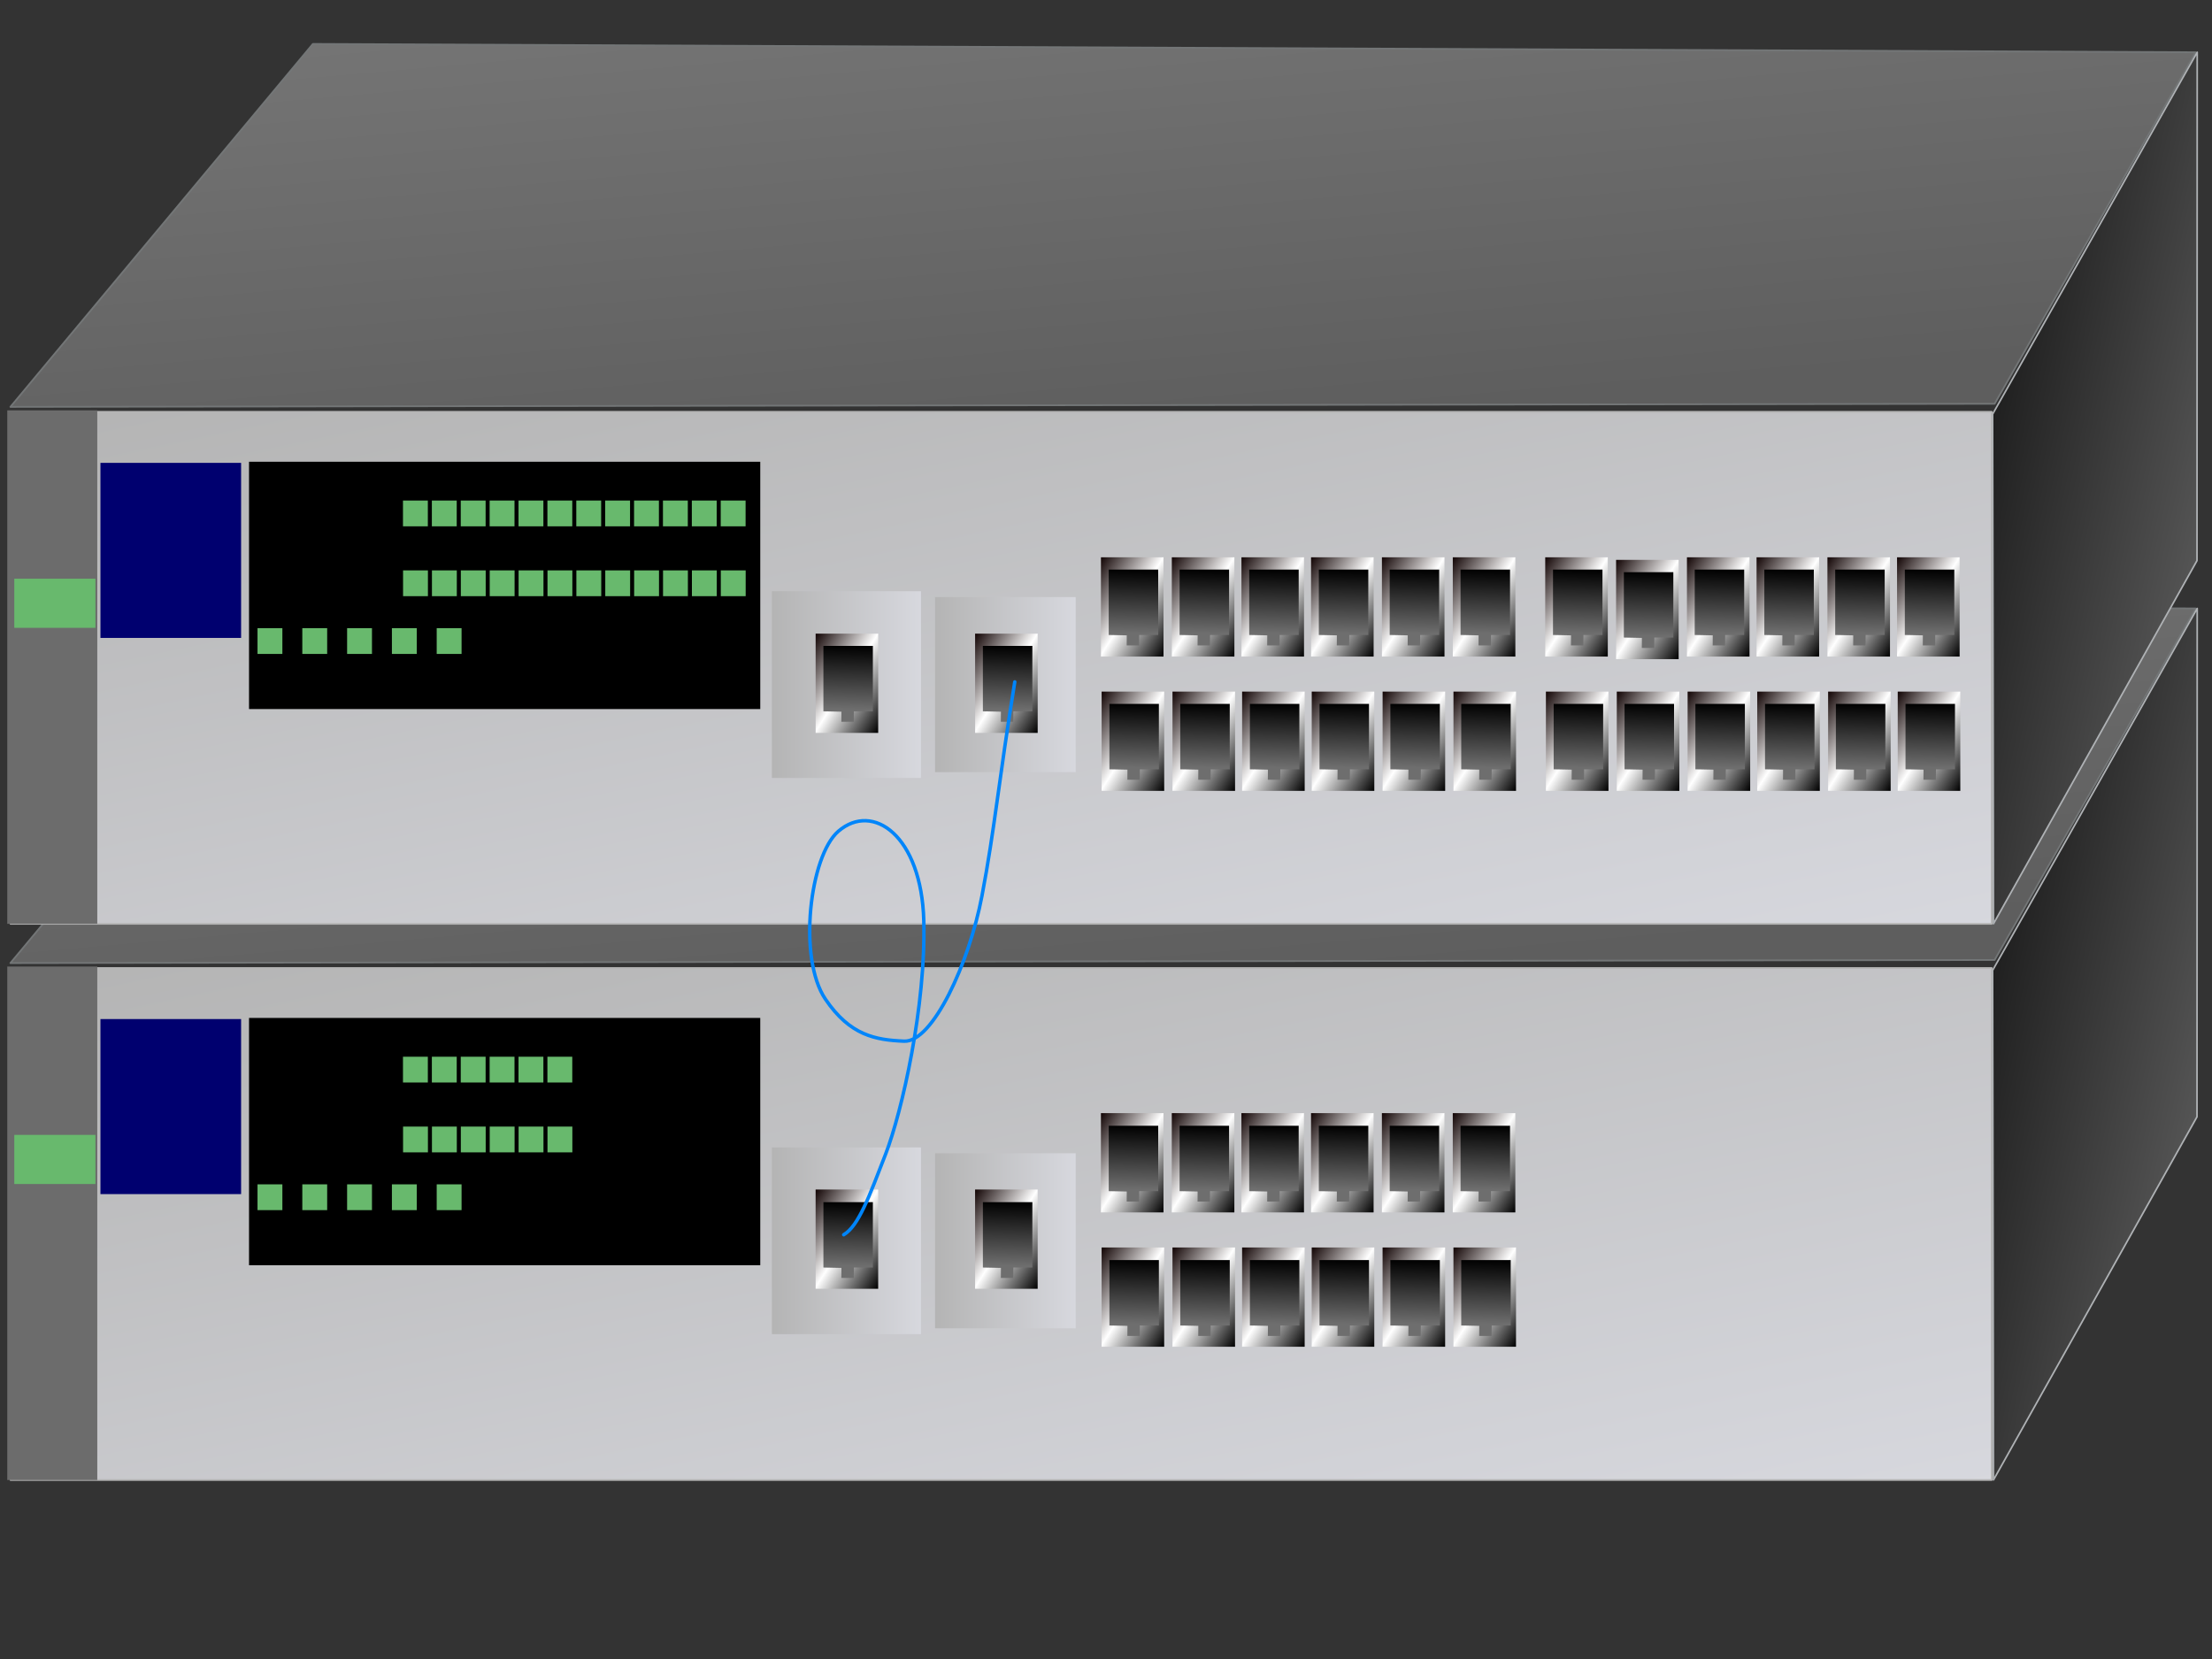 <?xml version="1.0"?><svg width="640" height="480" xmlns="http://www.w3.org/2000/svg" xmlns:xlink="http://www.w3.org/1999/xlink">
 <rect width="100%" height="100%" fill="#333333" stroke="none"/>
 <title>cisco_3750_stack_red_ring</title>
 <defs>
  <radialGradient xlink:href="#linearGradient14160" r="2.007" id="radialGradient36039" gradientUnits="userSpaceOnUse" gradientTransform="matrix(1.27, 0, 0, 0.371, 151.039, 55.578)" fy="99.988" fx="-66.099" cy="99.988" cx="-66.099"/>
  <linearGradient y2="0.008" y1="0.847" xlink:href="#linearGradient11442" x2="1.024" x1="1.011" id="linearGradient36037"/>
  <linearGradient y2="1.009" y1="-0.001" xlink:href="#linearGradient10810" x2="0.985" x1="-0.011" id="linearGradient36035"/>
  <linearGradient y2="0.5" y1="0.5" xlink:href="#linearGradient12759" x2="1" x1="0" id="linearGradient36033"/>
  <linearGradient y2="0.008" y1="0.847" xlink:href="#linearGradient11442" x2="1.024" x1="1.011" id="linearGradient36031"/>
  <linearGradient y2="1.009" y1="-0.001" xlink:href="#linearGradient10810" x2="0.985" x1="-0.011" id="linearGradient36029"/>
  <linearGradient y2="0.5" y1="0.5" xlink:href="#linearGradient12759" x2="1" x1="0" id="linearGradient36027"/>
  <radialGradient xlink:href="#linearGradient14160" r="2.007" id="radialGradient36025" gradientUnits="userSpaceOnUse" gradientTransform="matrix(0.389, 0, 0, 0.195, 109.151, 74.336)" fy="99.988" fx="-66.099" cy="99.988" cx="-66.099"/>
  <radialGradient xlink:href="#linearGradient14160" r="2.007" id="radialGradient36023" gradientUnits="userSpaceOnUse" gradientTransform="matrix(0.389, 0, 0, 0.195, 111.966, 74.336)" fy="99.988" fx="-66.099" cy="99.988" cx="-66.099"/>
  <radialGradient xlink:href="#linearGradient14160" r="2.007" id="radialGradient36021" gradientUnits="userSpaceOnUse" gradientTransform="matrix(0.389, 0, 0, 0.195, 117.597, 74.336)" fy="99.988" fx="-66.099" cy="99.988" cx="-66.099"/>
  <radialGradient xlink:href="#linearGradient14160" r="2.007" id="radialGradient36019" gradientUnits="userSpaceOnUse" gradientTransform="matrix(0.389, 0, 0, 0.195, 114.781, 74.336)" fy="99.988" fx="-66.099" cy="99.988" cx="-66.099"/>
  <radialGradient xlink:href="#linearGradient14160" r="2.007" id="radialGradient36017" gradientUnits="userSpaceOnUse" gradientTransform="matrix(0.389, 0, 0, 0.195, 106.336, 74.336)" fy="99.988" fx="-66.099" cy="99.988" cx="-66.099"/>
  <radialGradient xlink:href="#linearGradient14160" r="2.007" id="radialGradient36015" gradientUnits="userSpaceOnUse" gradientTransform="matrix(0.389, 0, 0, 0.195, 122.743, 72.586)" fy="99.988" fx="-66.099" cy="99.988" cx="-66.099"/>
  <radialGradient xlink:href="#linearGradient14160" r="2.007" id="radialGradient36013" gradientUnits="userSpaceOnUse" gradientTransform="matrix(0.389, 0, 0, 0.195, 120.928, 72.586)" fy="99.988" fx="-66.099" cy="99.988" cx="-66.099"/>
  <radialGradient xlink:href="#linearGradient14160" r="2.007" id="radialGradient36011" gradientUnits="userSpaceOnUse" gradientTransform="matrix(0.389, 0, 0, 0.195, 124.558, 72.586)" fy="99.988" fx="-66.099" cy="99.988" cx="-66.099"/>
  <radialGradient xlink:href="#linearGradient14160" r="2.007" id="radialGradient36009" gradientUnits="userSpaceOnUse" gradientTransform="matrix(0.389, 0, 0, 0.195, 126.374, 72.586)" fy="99.988" fx="-66.099" cy="99.988" cx="-66.099"/>
  <radialGradient xlink:href="#linearGradient14160" r="2.007" id="radialGradient36007" gradientUnits="userSpaceOnUse" gradientTransform="matrix(0.389, 0, 0, 0.195, 115.483, 72.586)" fy="99.988" fx="-66.099" cy="99.988" cx="-66.099"/>
  <radialGradient xlink:href="#linearGradient14160" r="2.007" id="radialGradient36005" gradientUnits="userSpaceOnUse" gradientTransform="matrix(0.389, 0, 0, 0.195, 130.004, 72.586)" fy="99.988" fx="-66.099" cy="99.988" cx="-66.099"/>
  <radialGradient xlink:href="#linearGradient14160" r="2.007" id="radialGradient36003" gradientUnits="userSpaceOnUse" gradientTransform="matrix(0.389, 0, 0, 0.195, 119.113, 72.586)" fy="99.988" fx="-66.099" cy="99.988" cx="-66.099"/>
  <radialGradient xlink:href="#linearGradient14160" r="2.007" id="radialGradient36001" gradientUnits="userSpaceOnUse" gradientTransform="matrix(0.389, 0, 0, 0.195, 131.819, 72.586)" fy="99.988" fx="-66.099" cy="99.988" cx="-66.099"/>
  <radialGradient xlink:href="#linearGradient14160" r="2.007" id="radialGradient35999" gradientUnits="userSpaceOnUse" gradientTransform="matrix(0.389, 0, 0, 0.195, 135.45, 72.586)" fy="99.988" fx="-66.099" cy="99.988" cx="-66.099"/>
  <radialGradient xlink:href="#linearGradient14160" r="2.007" id="radialGradient35997" gradientUnits="userSpaceOnUse" gradientTransform="matrix(0.389, 0, 0, 0.195, 133.635, 72.586)" fy="99.988" fx="-66.099" cy="99.988" cx="-66.099"/>
  <radialGradient xlink:href="#linearGradient14160" r="2.007" id="radialGradient35995" gradientUnits="userSpaceOnUse" gradientTransform="matrix(0.389, 0, 0, 0.195, 128.189, 72.586)" fy="99.988" fx="-66.099" cy="99.988" cx="-66.099"/>
  <radialGradient xlink:href="#linearGradient14160" r="2.007" id="radialGradient35993" gradientUnits="userSpaceOnUse" gradientTransform="matrix(0.389, 0, 0, 0.195, 117.298, 72.586)" fy="99.988" fx="-66.099" cy="99.988" cx="-66.099"/>
  <linearGradient y2="0.85" y1="0.087" xlink:href="#linearGradient41493" x2="0.97" x1="0.125" id="linearGradient35991"/>
  <linearGradient y2="0.919" y1="-0.622" xlink:href="#linearGradient21825" x2="0.815" x1="0.007" id="linearGradient35989"/>
  <radialGradient xlink:href="#linearGradient14160" r="2.007" id="radialGradient35987" gradientUnits="userSpaceOnUse" gradientTransform="matrix(0.389, 0, 0, 0.195, 122.738, 70.47)" fy="99.988" fx="-66.099" cy="99.988" cx="-66.099"/>
  <radialGradient xlink:href="#linearGradient14160" r="2.007" id="radialGradient35985" gradientUnits="userSpaceOnUse" gradientTransform="matrix(0.389, 0, 0, 0.195, 120.923, 70.47)" fy="99.988" fx="-66.099" cy="99.988" cx="-66.099"/>
  <radialGradient xlink:href="#linearGradient14160" r="2.007" id="radialGradient35983" gradientUnits="userSpaceOnUse" gradientTransform="matrix(0.389, 0, 0, 0.195, 124.553, 70.47)" fy="99.988" fx="-66.099" cy="99.988" cx="-66.099"/>
  <radialGradient xlink:href="#linearGradient14160" r="2.007" id="radialGradient35981" gradientUnits="userSpaceOnUse" gradientTransform="matrix(0.389, 0, 0, 0.195, 126.369, 70.47)" fy="99.988" fx="-66.099" cy="99.988" cx="-66.099"/>
  <radialGradient xlink:href="#linearGradient14160" r="2.007" id="radialGradient35979" gradientUnits="userSpaceOnUse" gradientTransform="matrix(0.389, 0, 0, 0.195, 115.477, 70.47)" fy="99.988" fx="-66.099" cy="99.988" cx="-66.099"/>
  <radialGradient xlink:href="#linearGradient14160" r="2.007" id="radialGradient35977" gradientUnits="userSpaceOnUse" gradientTransform="matrix(0.389, 0, 0, 0.195, 129.999, 70.47)" fy="99.988" fx="-66.099" cy="99.988" cx="-66.099"/>
  <radialGradient xlink:href="#linearGradient14160" r="2.007" id="radialGradient35975" gradientUnits="userSpaceOnUse" gradientTransform="matrix(0.389, 0, 0, 0.195, 119.108, 70.47)" fy="99.988" fx="-66.099" cy="99.988" cx="-66.099"/>
  <radialGradient xlink:href="#linearGradient14160" r="2.007" id="radialGradient35973" gradientUnits="userSpaceOnUse" gradientTransform="matrix(0.389, 0, 0, 0.195, 131.814, 70.47)" fy="99.988" fx="-66.099" cy="99.988" cx="-66.099"/>
  <radialGradient xlink:href="#linearGradient14160" r="2.007" id="radialGradient35971" gradientUnits="userSpaceOnUse" gradientTransform="matrix(0.389, 0, 0, 0.195, 135.445, 70.47)" fy="99.988" fx="-66.099" cy="99.988" cx="-66.099"/>
  <radialGradient xlink:href="#linearGradient14160" r="2.007" id="radialGradient35969" gradientUnits="userSpaceOnUse" gradientTransform="matrix(0.389, 0, 0, 0.195, 133.629, 70.47)" fy="99.988" fx="-66.099" cy="99.988" cx="-66.099"/>
  <radialGradient xlink:href="#linearGradient14160" r="2.007" id="radialGradient35967" gradientUnits="userSpaceOnUse" gradientTransform="matrix(0.389, 0, 0, 0.195, 128.184, 70.47)" fy="99.988" fx="-66.099" cy="99.988" cx="-66.099"/>
  <radialGradient xlink:href="#linearGradient14160" r="2.007" id="radialGradient35965" gradientUnits="userSpaceOnUse" gradientTransform="matrix(0.389, 0, 0, 0.195, 117.293, 70.47)" fy="99.988" fx="-66.099" cy="99.988" cx="-66.099"/>
  <linearGradient y2="0.008" y1="0.847" xlink:href="#linearGradient11442" x2="1.024" x1="1.011" id="linearGradient35963"/>
  <linearGradient y2="1.009" y1="-0.001" xlink:href="#linearGradient10810" x2="0.985" x1="-0.011" id="linearGradient35961"/>
  <linearGradient y2="0.008" y1="0.847" xlink:href="#linearGradient11442" x2="1.024" x1="1.011" id="linearGradient35959"/>
  <linearGradient y2="1.009" y1="-0.001" xlink:href="#linearGradient10810" x2="0.985" x1="-0.011" id="linearGradient35957"/>
  <linearGradient y2="0.008" y1="0.847" xlink:href="#linearGradient11442" x2="1.024" x1="1.011" id="linearGradient35955"/>
  <linearGradient y2="1.009" y1="-0.001" xlink:href="#linearGradient10810" x2="0.985" x1="-0.011" id="linearGradient35953"/>
  <linearGradient y2="0.008" y1="0.847" xlink:href="#linearGradient11442" x2="1.024" x1="1.011" id="linearGradient35951"/>
  <linearGradient y2="1.009" y1="-0.001" xlink:href="#linearGradient10810" x2="0.985" x1="-0.011" id="linearGradient35949"/>
  <linearGradient y2="0.008" y1="0.847" xlink:href="#linearGradient11442" x2="1.024" x1="1.011" id="linearGradient35947"/>
  <linearGradient y2="1.009" y1="-0.001" xlink:href="#linearGradient10810" x2="0.985" x1="-0.011" id="linearGradient35945"/>
  <linearGradient y2="0.008" y1="0.847" xlink:href="#linearGradient11442" x2="1.024" x1="1.011" id="linearGradient35943"/>
  <linearGradient y2="1.009" y1="-0.001" xlink:href="#linearGradient10810" x2="0.985" x1="-0.011" id="linearGradient35941"/>
  <linearGradient y2="0.008" y1="0.847" xlink:href="#linearGradient11442" x2="1.024" x1="1.011" id="linearGradient35939"/>
  <linearGradient y2="1.009" y1="-0.001" xlink:href="#linearGradient10810" x2="0.985" x1="-0.011" id="linearGradient35937"/>
  <linearGradient y2="0.008" y1="0.847" xlink:href="#linearGradient11442" x2="1.024" x1="1.011" id="linearGradient35935"/>
  <linearGradient y2="1.009" y1="-0.001" xlink:href="#linearGradient10810" x2="0.985" x1="-0.011" id="linearGradient35933"/>
  <linearGradient y2="0.008" y1="0.847" xlink:href="#linearGradient11442" x2="1.024" x1="1.011" id="linearGradient35931"/>
  <linearGradient y2="1.009" y1="-0.001" xlink:href="#linearGradient10810" x2="0.985" x1="-0.011" id="linearGradient35929"/>
  <linearGradient y2="0.008" y1="0.847" xlink:href="#linearGradient11442" x2="1.024" x1="1.011" id="linearGradient35927"/>
  <linearGradient y2="1.009" y1="-0.001" xlink:href="#linearGradient10810" x2="0.985" x1="-0.011" id="linearGradient35925"/>
  <linearGradient y2="0.008" y1="0.847" xlink:href="#linearGradient11442" x2="1.024" x1="1.011" id="linearGradient35923"/>
  <linearGradient y2="1.009" y1="-0.001" xlink:href="#linearGradient10810" x2="0.985" x1="-0.011" id="linearGradient35921"/>
  <linearGradient y2="0.008" y1="0.847" xlink:href="#linearGradient11442" x2="1.024" x1="1.011" id="linearGradient35919"/>
  <linearGradient y2="1.009" y1="-0.001" xlink:href="#linearGradient10810" x2="0.985" x1="-0.011" id="linearGradient35917"/>
  <linearGradient y2="0.008" y1="0.847" xlink:href="#linearGradient11442" x2="1.024" x1="1.011" id="linearGradient35915"/>
  <linearGradient y2="1.009" y1="-0.001" xlink:href="#linearGradient10810" x2="0.985" x1="-0.011" id="linearGradient35913"/>
  <linearGradient y2="0.008" y1="0.847" xlink:href="#linearGradient11442" x2="1.024" x1="1.011" id="linearGradient35911"/>
  <linearGradient y2="1.009" y1="-0.001" xlink:href="#linearGradient10810" x2="0.985" x1="-0.011" id="linearGradient35909"/>
  <linearGradient y2="0.008" y1="0.847" xlink:href="#linearGradient11442" x2="1.024" x1="1.011" id="linearGradient35907"/>
  <linearGradient y2="1.009" y1="-0.001" xlink:href="#linearGradient10810" x2="0.985" x1="-0.011" id="linearGradient35905"/>
  <linearGradient y2="0.008" y1="0.847" xlink:href="#linearGradient11442" x2="1.024" x1="1.011" id="linearGradient35903"/>
  <linearGradient y2="1.009" y1="-0.001" xlink:href="#linearGradient10810" x2="0.985" x1="-0.011" id="linearGradient35901"/>
  <linearGradient y2="0.008" y1="0.847" xlink:href="#linearGradient11442" x2="1.024" x1="1.011" id="linearGradient35899"/>
  <linearGradient y2="1.009" y1="-0.001" xlink:href="#linearGradient10810" x2="0.985" x1="-0.011" id="linearGradient35897"/>
  <linearGradient y2="0.008" y1="0.847" xlink:href="#linearGradient11442" x2="1.024" x1="1.011" id="linearGradient35895"/>
  <linearGradient y2="1.009" y1="-0.001" xlink:href="#linearGradient10810" x2="0.985" x1="-0.011" id="linearGradient35893"/>
  <linearGradient y2="0.008" y1="0.847" xlink:href="#linearGradient11442" x2="1.024" x1="1.011" id="linearGradient35891"/>
  <linearGradient y2="1.009" y1="-0.001" xlink:href="#linearGradient10810" x2="0.985" x1="-0.011" id="linearGradient35889"/>
  <linearGradient y2="0.008" y1="0.847" xlink:href="#linearGradient11442" x2="1.024" x1="1.011" id="linearGradient35887"/>
  <linearGradient y2="1.009" y1="-0.001" xlink:href="#linearGradient10810" x2="0.985" x1="-0.011" id="linearGradient35885"/>
  <linearGradient y2="0.008" y1="0.847" xlink:href="#linearGradient11442" x2="1.024" x1="1.011" id="linearGradient35883"/>
  <linearGradient y2="1.009" y1="-0.001" xlink:href="#linearGradient10810" x2="0.985" x1="-0.011" id="linearGradient35881"/>
  <linearGradient y2="0.008" y1="0.847" xlink:href="#linearGradient11442" x2="1.024" x1="1.011" id="linearGradient35879"/>
  <linearGradient y2="1.009" y1="-0.001" xlink:href="#linearGradient10810" x2="0.985" x1="-0.011" id="linearGradient35877"/>
  <linearGradient y2="0.008" y1="0.847" xlink:href="#linearGradient11442" x2="1.024" x1="1.011" id="linearGradient35875"/>
  <linearGradient y2="1.009" y1="-0.001" xlink:href="#linearGradient10810" x2="0.985" x1="-0.011" id="linearGradient35873"/>
  <linearGradient y2="0.008" y1="0.847" xlink:href="#linearGradient11442" x2="1.024" x1="1.011" id="linearGradient35871"/>
  <linearGradient y2="1.009" y1="-0.001" xlink:href="#linearGradient10810" x2="0.985" x1="-0.011" id="linearGradient35869"/>
  <linearGradient y2="1.093" y1="0.001" xlink:href="#linearGradient12759" x2="0.897" x1="0.005" id="linearGradient35867"/>
  <radialGradient xlink:href="#linearGradient14160" r="2.007" id="radialGradient36381" gradientUnits="userSpaceOnUse" gradientTransform="matrix(1.27, 0, 0, 0.371, 151.039, 72.428)" fy="99.988" fx="-66.099" cy="99.988" cx="-66.099"/>
  <linearGradient y2="0.008" y1="0.847" xlink:href="#linearGradient11442" x2="1.024" x1="1.011" id="linearGradient36379"/>
  <linearGradient y2="1.009" y1="-0.001" xlink:href="#linearGradient10810" x2="0.985" x1="-0.011" id="linearGradient36377"/>
  <linearGradient y2="0.5" y1="0.5" xlink:href="#linearGradient12759" x2="1" x1="-0" id="linearGradient36375"/>
  <linearGradient y2="0.008" y1="0.847" xlink:href="#linearGradient11442" x2="1.024" x1="1.011" id="linearGradient36373"/>
  <linearGradient y2="1.009" y1="-0.001" xlink:href="#linearGradient10810" x2="0.985" x1="-0.011" id="linearGradient36371"/>
  <linearGradient y2="0.5" y1="0.5" xlink:href="#linearGradient12759" x2="1" x1="0" id="linearGradient36369"/>
  <radialGradient xlink:href="#linearGradient14160" r="2.007" id="radialGradient36367" gradientUnits="userSpaceOnUse" gradientTransform="matrix(0.389, 0, 0, 0.195, 109.151, 91.187)" fy="99.988" fx="-66.099" cy="99.988" cx="-66.099"/>
  <radialGradient xlink:href="#linearGradient14160" r="2.007" id="radialGradient36365" gradientUnits="userSpaceOnUse" gradientTransform="matrix(0.389, 0, 0, 0.195, 111.966, 91.187)" fy="99.988" fx="-66.099" cy="99.988" cx="-66.099"/>
  <radialGradient xlink:href="#linearGradient14160" r="2.007" id="radialGradient36363" gradientUnits="userSpaceOnUse" gradientTransform="matrix(0.389, 0, 0, 0.195, 117.596, 91.187)" fy="99.988" fx="-66.099" cy="99.988" cx="-66.099"/>
  <radialGradient xlink:href="#linearGradient14160" r="2.007" id="radialGradient36361" gradientUnits="userSpaceOnUse" gradientTransform="matrix(0.389, 0, 0, 0.195, 114.781, 91.187)" fy="99.988" fx="-66.099" cy="99.988" cx="-66.099"/>
  <radialGradient xlink:href="#linearGradient14160" r="2.007" id="radialGradient36359" gradientUnits="userSpaceOnUse" gradientTransform="matrix(0.389, 0, 0, 0.195, 106.335, 91.187)" fy="99.988" fx="-66.099" cy="99.988" cx="-66.099"/>
  <radialGradient xlink:href="#linearGradient14160" r="2.007" id="radialGradient36357" gradientUnits="userSpaceOnUse" gradientTransform="matrix(0.389, 0, 0, 0.195, 122.743, 89.437)" fy="99.988" fx="-66.099" cy="99.988" cx="-66.099"/>
  <radialGradient xlink:href="#linearGradient14160" r="2.007" id="radialGradient36355" gradientUnits="userSpaceOnUse" gradientTransform="matrix(0.389, 0, 0, 0.195, 120.928, 89.437)" fy="99.988" fx="-66.099" cy="99.988" cx="-66.099"/>
  <radialGradient xlink:href="#linearGradient14160" r="2.007" id="radialGradient36353" gradientUnits="userSpaceOnUse" gradientTransform="matrix(0.389, 0, 0, 0.195, 124.558, 89.437)" fy="99.988" fx="-66.099" cy="99.988" cx="-66.099"/>
  <radialGradient xlink:href="#linearGradient14160" r="2.007" id="radialGradient36351" gradientUnits="userSpaceOnUse" gradientTransform="matrix(0.389, 0, 0, 0.195, 115.482, 89.437)" fy="99.988" fx="-66.099" cy="99.988" cx="-66.099"/>
  <radialGradient xlink:href="#linearGradient14160" r="2.007" id="radialGradient36349" gradientUnits="userSpaceOnUse" gradientTransform="matrix(0.389, 0, 0, 0.195, 119.113, 89.437)" fy="99.988" fx="-66.099" cy="99.988" cx="-66.099"/>
  <radialGradient xlink:href="#linearGradient14160" r="2.007" id="radialGradient36347" gradientUnits="userSpaceOnUse" gradientTransform="matrix(0.389, 0, 0, 0.195, 117.297, 89.437)" fy="99.988" fx="-66.099" cy="99.988" cx="-66.099"/>
  <linearGradient y2="0.85" y1="0.087" xlink:href="#linearGradient41493" x2="0.97" x1="0.125" id="linearGradient36345"/>
  <linearGradient y2="0.919" y1="-0.621" xlink:href="#linearGradient21825" x2="0.815" x1="0.007" id="linearGradient36343"/>
  <radialGradient xlink:href="#linearGradient14160" r="2.007" id="radialGradient36341" gradientUnits="userSpaceOnUse" gradientTransform="matrix(0.389, 0, 0, 0.195, 122.738, 87.32)" fy="99.988" fx="-66.099" cy="99.988" cx="-66.099"/>
  <radialGradient xlink:href="#linearGradient14160" r="2.007" id="radialGradient36339" gradientUnits="userSpaceOnUse" gradientTransform="matrix(0.389, 0, 0, 0.195, 120.923, 87.32)" fy="99.988" fx="-66.099" cy="99.988" cx="-66.099"/>
  <radialGradient xlink:href="#linearGradient14160" r="2.007" id="radialGradient36337" gradientUnits="userSpaceOnUse" gradientTransform="matrix(0.389, 0, 0, 0.195, 124.553, 87.32)" fy="99.988" fx="-66.099" cy="99.988" cx="-66.099"/>
  <radialGradient xlink:href="#linearGradient14160" r="2.007" id="radialGradient36335" gradientUnits="userSpaceOnUse" gradientTransform="matrix(0.389, 0, 0, 0.195, 115.477, 87.32)" fy="99.988" fx="-66.099" cy="99.988" cx="-66.099"/>
  <radialGradient xlink:href="#linearGradient14160" r="2.007" id="radialGradient36333" gradientUnits="userSpaceOnUse" gradientTransform="matrix(0.389, 0, 0, 0.195, 119.107, 87.32)" fy="99.988" fx="-66.099" cy="99.988" cx="-66.099"/>
  <radialGradient xlink:href="#linearGradient14160" r="2.007" id="radialGradient36331" gradientUnits="userSpaceOnUse" gradientTransform="matrix(0.389, 0, 0, 0.195, 117.292, 87.32)" fy="99.988" fx="-66.099" cy="99.988" cx="-66.099"/>
  <linearGradient y2="0.008" y1="0.847" xlink:href="#linearGradient11442" x2="1.024" x1="1.011" id="linearGradient36329"/>
  <linearGradient y2="1.009" y1="-0.001" xlink:href="#linearGradient10810" x2="0.985" x1="-0.011" id="linearGradient36327"/>
  <linearGradient y2="0.008" y1="0.847" xlink:href="#linearGradient11442" x2="1.024" x1="1.011" id="linearGradient36325"/>
  <linearGradient y2="1.009" y1="-0.001" xlink:href="#linearGradient10810" x2="0.985" x1="-0.011" id="linearGradient36323"/>
  <linearGradient y2="0.008" y1="0.847" xlink:href="#linearGradient11442" x2="1.024" x1="1.011" id="linearGradient36321"/>
  <linearGradient y2="1.009" y1="-0.001" xlink:href="#linearGradient10810" x2="0.985" x1="-0.011" id="linearGradient36319"/>
  <linearGradient y2="0.008" y1="0.847" xlink:href="#linearGradient11442" x2="1.024" x1="1.011" id="linearGradient36317"/>
  <linearGradient y2="1.009" y1="-0.001" xlink:href="#linearGradient10810" x2="0.985" x1="-0.011" id="linearGradient36315"/>
  <linearGradient y2="0.008" y1="0.847" xlink:href="#linearGradient11442" x2="1.024" x1="1.011" id="linearGradient36313"/>
  <linearGradient y2="1.009" y1="-0.001" xlink:href="#linearGradient10810" x2="0.985" x1="-0.011" id="linearGradient36311"/>
  <linearGradient y2="0.008" y1="0.847" xlink:href="#linearGradient11442" x2="1.024" x1="1.011" id="linearGradient36309"/>
  <linearGradient y2="1.009" y1="-0.001" xlink:href="#linearGradient10810" x2="0.985" x1="-0.011" id="linearGradient36307"/>
  <linearGradient y2="0.008" y1="0.847" xlink:href="#linearGradient11442" x2="1.024" x1="1.011" id="linearGradient36305"/>
  <linearGradient y2="1.009" y1="-0.001" xlink:href="#linearGradient10810" x2="0.985" x1="-0.011" id="linearGradient36303"/>
  <linearGradient y2="0.008" y1="0.847" xlink:href="#linearGradient11442" x2="1.024" x1="1.011" id="linearGradient36301"/>
  <linearGradient y2="1.009" y1="-0.001" xlink:href="#linearGradient10810" x2="0.985" x1="-0.011" id="linearGradient36299"/>
  <linearGradient y2="0.008" y1="0.847" xlink:href="#linearGradient11442" x2="1.024" x1="1.011" id="linearGradient36297"/>
  <linearGradient y2="1.009" y1="-0.001" xlink:href="#linearGradient10810" x2="0.985" x1="-0.011" id="linearGradient36295"/>
  <linearGradient y2="0.008" y1="0.847" xlink:href="#linearGradient11442" x2="1.024" x1="1.011" id="linearGradient36293"/>
  <linearGradient y2="1.009" y1="-0.001" xlink:href="#linearGradient10810" x2="0.985" x1="-0.011" id="linearGradient36291"/>
  <linearGradient y2="0.008" y1="0.847" xlink:href="#linearGradient11442" x2="1.024" x1="1.011" id="linearGradient36289"/>
  <linearGradient y2="1.009" y1="-0.001" xlink:href="#linearGradient10810" x2="0.985" x1="-0.011" id="linearGradient36287"/>
  <linearGradient y2="0.008" y1="0.847" xlink:href="#linearGradient11442" x2="1.024" x1="1.011" id="linearGradient36285"/>
  <linearGradient y2="1.009" y1="-0.001" xlink:href="#linearGradient10810" x2="0.985" x1="-0.011" id="linearGradient36283"/>
  <linearGradient y2="1.093" y1="0.001" xlink:href="#linearGradient12759" x2="0.897" x1="0.005" id="linearGradient36281"/>
  <linearGradient id="linearGradient21825">
   <stop stop-color="#808080" offset="0" id="stop21827"/>
   <stop stop-color="#5e5e5e" offset="1" id="stop21829"/>
  </linearGradient>
  <linearGradient id="linearGradient12759">
   <stop stop-color="#b4b4b4" offset="0" id="stop12761"/>
   <stop stop-color="#d7d8de" offset="1" id="stop12763"/>
  </linearGradient>
  <linearGradient id="linearGradient41493">
   <stop stop-color="#181818" offset="0" id="stop41495"/>
   <stop stop-color="#5e5e5e" offset="1" id="stop41497"/>
  </linearGradient>
  <linearGradient id="linearGradient14160">
   <stop stop-color="#4af853" offset="0" id="stop14161"/>
   <stop stop-color="#68b96d" offset="1" id="stop14162"/>
  </linearGradient>
  <linearGradient id="linearGradient11442">
   <stop stop-color="#6e6e6e" offset="0" id="stop11443"/>
   <stop stop-color="#000000" offset="1" id="stop11444"/>
  </linearGradient>
  <linearGradient id="linearGradient10810">
   <stop stop-color="#0e0000" offset="0" id="stop10811"/>
   <stop stop-color="#ffffff" offset="0.5" id="stop10814"/>
   <stop stop-color="#000000" offset="1" id="stop10812"/>
  </linearGradient>
 </defs>
 <g>
  <title>Layer 1</title>
  <g id="layer1">
   <g id="g37147">
    <g id="g35563">
     <path fill="url(#linearGradient36281)" stroke="#b5b5b5" stroke-width="0.5" stroke-linejoin="round" stroke-miterlimit="4" id="path34935" d="m3.045,280.076l573.214,0l0,148.132l-573.214,0l0,-148.132z"/>
     <rect fill="#000000" fill-rule="evenodd" stroke-linecap="round" stroke-linejoin="round" stroke-miterlimit="4" y="294.521" x="72.052" width="147.915" id="rect34937" height="71.554"/>
     <g id="g34939">
      <rect transform="matrix(2.814,0,0,5.529,-738.177,7485.498) " fill="url(#linearGradient36283)" stroke-width="0.301" stroke-miterlimit="4" y="-1295.611" x="411.694" width="6.432" id="rect34941" height="5.195"/>
      <path fill="url(#linearGradient36285)" stroke-width="0.218" stroke-miterlimit="4" id="path34943" d="m422.581,325.71l14.318,0l0,18.922l-5.503,0l-0.031,3.024l-1.735,0l-1.845,0l0.024,-2.915l-5.228,-0.109l0,-18.922z"/>
     </g>
     <g id="g34945">
      <rect transform="matrix(2.814,0,0,5.529,-758.682,7485.498) " fill="url(#linearGradient36287)" stroke-width="0.301" stroke-miterlimit="4" y="-1295.611" x="411.694" width="6.432" id="rect34947" height="5.195"/>
      <path fill="url(#linearGradient36289)" stroke-width="0.218" stroke-miterlimit="4" id="path34949" d="m402.076,325.71l14.318,0l0,18.922l-5.503,0l-0.031,3.024l-1.735,0l-1.845,0l0.024,-2.915l-5.228,-0.109l0,-18.922z"/>
     </g>
     <g id="g34951">
      <rect transform="matrix(2.814,0,0,5.529,-779.184,7485.498) " fill="url(#linearGradient36291)" stroke-width="0.301" stroke-miterlimit="4" y="-1295.611" x="411.694" width="6.432" id="rect34953" height="5.195"/>
      <path fill="url(#linearGradient36293)" stroke-width="0.218" stroke-miterlimit="4" id="path34955" d="m381.574,325.71l14.318,0l0,18.922l-5.503,0l-0.031,3.024l-1.735,0l-1.845,0l0.024,-2.915l-5.228,-0.109l0,-18.922z"/>
     </g>
     <g id="g34957">
      <rect transform="matrix(2.814,0,0,5.529,-799.327,7485.498) " fill="url(#linearGradient36295)" stroke-width="0.301" stroke-miterlimit="4" y="-1295.611" x="411.694" width="6.432" id="rect34959" height="5.195"/>
      <path fill="url(#linearGradient36297)" stroke-width="0.218" stroke-miterlimit="4" id="path34961" d="m361.431,325.71l14.318,0l0,18.922l-5.503,0l-0.031,3.024l-1.735,0l-1.845,0l0.024,-2.915l-5.228,-0.109l0,-18.922z"/>
     </g>
     <g id="g34963">
      <rect transform="matrix(2.814,0,0,5.529,-819.47,7485.498) " fill="url(#linearGradient36299)" stroke-width="0.301" stroke-miterlimit="4" y="-1295.611" x="411.694" width="6.432" id="rect34965" height="5.195"/>
      <path fill="url(#linearGradient36301)" stroke-width="0.218" stroke-miterlimit="4" id="path34967" d="m341.288,325.71l14.318,0l0,18.922l-5.503,0l-0.031,3.024l-1.735,0l-1.845,0l0.024,-2.915l-5.228,-0.109l0,-18.922z"/>
     </g>
     <g id="g34969">
      <rect transform="matrix(2.814,0,0,5.529,-839.972,7485.498) " fill="url(#linearGradient36303)" stroke-width="0.301" stroke-miterlimit="4" y="-1295.611" x="411.694" width="6.432" id="rect34971" height="5.195"/>
      <path fill="url(#linearGradient36305)" stroke-width="0.218" stroke-miterlimit="4" id="path34973" d="m320.786,325.71l14.318,0l0,18.922l-5.503,0l-0.031,3.024l-1.735,0l-1.845,0l0.024,-2.915l-5.228,-0.109l0,-18.922z"/>
     </g>
     <g id="g35011">
      <rect transform="matrix(2.814,0,0,5.529,-737.98,7524.367) " fill="url(#linearGradient36307)" stroke-width="0.301" stroke-miterlimit="4" y="-1295.611" x="411.694" width="6.432" id="rect35013" height="5.195"/>
      <path fill="url(#linearGradient36309)" stroke-width="0.218" stroke-miterlimit="4" id="path35015" d="m422.778,364.581l14.318,0l0,18.922l-5.503,0l-0.031,3.023l-1.735,0l-1.845,0l0.024,-2.915l-5.228,-0.109l0,-18.922z"/>
     </g>
     <g id="g35017">
      <rect transform="matrix(2.814,0,0,5.529,-758.484,7524.367) " fill="url(#linearGradient36311)" stroke-width="0.301" stroke-miterlimit="4" y="-1295.611" x="411.694" width="6.432" id="rect35019" height="5.195"/>
      <path fill="url(#linearGradient36313)" stroke-width="0.218" stroke-miterlimit="4" id="path35021" d="m402.274,364.581l14.318,0l0,18.922l-5.503,0l-0.031,3.023l-1.735,0l-1.845,0l0.024,-2.915l-5.228,-0.109l0,-18.922z"/>
     </g>
     <g id="g35023">
      <rect transform="matrix(2.814,0,0,5.529,-778.986,7524.367) " fill="url(#linearGradient36315)" stroke-width="0.301" stroke-miterlimit="4" y="-1295.611" x="411.694" width="6.432" id="rect35025" height="5.195"/>
      <path fill="url(#linearGradient36317)" stroke-width="0.218" stroke-miterlimit="4" id="path35027" d="m381.772,364.581l14.318,0l0,18.922l-5.503,0l-0.031,3.023l-1.735,0l-1.845,0l0.024,-2.915l-5.228,-0.109l0,-18.922z"/>
     </g>
     <g id="g35029">
      <rect transform="matrix(2.814,0,0,5.529,-799.129,7524.367) " fill="url(#linearGradient36319)" stroke-width="0.301" stroke-miterlimit="4" y="-1295.611" x="411.694" width="6.432" id="rect35031" height="5.195"/>
      <path fill="url(#linearGradient36321)" stroke-width="0.218" stroke-miterlimit="4" id="path35033" d="m361.629,364.581l14.318,0l0,18.922l-5.503,0l-0.031,3.023l-1.735,0l-1.845,0l0.024,-2.915l-5.228,-0.109l0,-18.922z"/>
     </g>
     <g id="g35035">
      <rect transform="matrix(2.814,0,0,5.529,-819.272,7524.367) " fill="url(#linearGradient36323)" stroke-width="0.301" stroke-miterlimit="4" y="-1295.611" x="411.694" width="6.432" id="rect35037" height="5.195"/>
      <path fill="url(#linearGradient36325)" stroke-width="0.218" stroke-miterlimit="4" id="path35039" d="m341.486,364.581l14.318,0l0,18.922l-5.503,0l-0.031,3.023l-1.735,0l-1.845,0l0.024,-2.915l-5.228,-0.109l0,-18.922z"/>
     </g>
     <g id="g35041">
      <rect transform="matrix(2.814,0,0,5.529,-839.774,7524.367) " fill="url(#linearGradient36327)" stroke-width="0.301" stroke-miterlimit="4" y="-1295.611" x="411.694" width="6.432" id="rect35043" height="5.195"/>
      <path fill="url(#linearGradient36329)" stroke-width="0.218" stroke-miterlimit="4" id="path35045" d="m320.984,364.581l14.318,0l0,18.922l-5.503,0l-0.031,3.023l-1.735,0l-1.845,0l0.024,-2.915l-5.228,-0.109l0,-18.922z"/>
     </g>
     <rect fill="url(#radialGradient36331)" stroke-width="0.5" stroke-miterlimit="4" y="305.744" x="124.951" width="7.194" id="rect35083" height="7.461"/>
     <rect fill="url(#radialGradient36333)" stroke-width="0.5" stroke-miterlimit="4" y="305.744" x="133.309" width="7.194" id="rect35093" height="7.461"/>
     <rect fill="url(#radialGradient36335)" stroke-width="0.5" stroke-miterlimit="4" y="305.744" x="116.594" width="7.194" id="rect35097" height="7.461"/>
     <rect fill="url(#radialGradient36337)" stroke-width="0.5" stroke-miterlimit="4" y="305.744" x="158.382" width="7.194" id="rect35101" height="7.461"/>
     <rect fill="url(#radialGradient36339)" stroke-width="0.5" stroke-miterlimit="4" y="305.744" x="141.667" width="7.194" id="rect35103" height="7.461"/>
     <rect fill="url(#radialGradient36341)" stroke-width="0.5" stroke-miterlimit="4" y="305.744" x="150.024" width="7.194" id="rect35105" height="7.461"/>
     <path fill="url(#linearGradient36343)" stroke="#737677" stroke-width="0.499" stroke-linejoin="round" stroke-miterlimit="4" id="path35107" d="m90.524,173.629l544.74,2.411l-58.154,101.707l-574.109,0.904l87.523,-105.022z"/>
     <path fill="url(#linearGradient36345)" stroke="#afb2b5" stroke-width="0.469" stroke-linejoin="round" stroke-miterlimit="4" id="path35109" d="m576.526,280.755l59.195,-104.714l-0.06,147.087l-58.88,105.055l-0.254,-147.428z"/>
     <rect fill="url(#radialGradient36347)" stroke-width="0.5" stroke-miterlimit="4" y="325.954" x="124.976" width="7.194" id="rect35111" height="7.461"/>
     <rect fill="url(#radialGradient36349)" stroke-width="0.5" stroke-miterlimit="4" y="325.954" x="133.333" width="7.194" id="rect35121" height="7.461"/>
     <rect fill="url(#radialGradient36351)" stroke-width="0.5" stroke-miterlimit="4" y="325.954" x="116.618" width="7.194" id="rect35125" height="7.461"/>
     <rect fill="url(#radialGradient36353)" stroke-width="0.5" stroke-miterlimit="4" y="325.954" x="158.406" width="7.194" id="rect35129" height="7.461"/>
     <rect fill="url(#radialGradient36355)" stroke-width="0.5" stroke-miterlimit="4" y="325.954" x="141.691" width="7.194" id="rect35131" height="7.461"/>
     <rect fill="url(#radialGradient36357)" stroke-width="0.5" stroke-miterlimit="4" y="325.954" x="150.048" width="7.194" id="rect35133" height="7.461"/>
     <rect fill="url(#radialGradient36359)" stroke-width="0.5" stroke-miterlimit="4" y="342.666" x="74.506" width="7.194" id="rect35135" height="7.461"/>
     <rect fill="url(#radialGradient36361)" stroke-width="0.5" stroke-miterlimit="4" y="342.666" x="113.391" width="7.194" id="rect35137" height="7.461"/>
     <rect fill="url(#radialGradient36363)" stroke-width="0.5" stroke-miterlimit="4" y="342.666" x="126.352" width="7.194" id="rect35139" height="7.461"/>
     <rect fill="url(#radialGradient36365)" stroke-width="0.5" stroke-miterlimit="4" y="342.666" x="100.429" width="7.194" id="rect35141" height="7.461"/>
     <rect fill="url(#radialGradient36367)" stroke-width="0.5" stroke-miterlimit="4" y="342.666" x="87.467" width="7.194" id="rect35143" height="7.461"/>
     <rect fill="url(#linearGradient36369)" fill-rule="evenodd" stroke-linecap="round" stroke-linejoin="round" stroke-miterlimit="4" y="333.675" x="270.536" width="40.695" id="rect35145" height="50.646"/>
     <g id="g35147">
      <rect transform="matrix(2.814,0,0,5.529,-876.382,7507.597) " fill="url(#linearGradient36371)" stroke-width="0.301" stroke-miterlimit="4" y="-1295.611" x="411.694" width="6.432" id="rect35149" height="5.195"/>
      <path fill="url(#linearGradient36373)" stroke-width="0.218" stroke-miterlimit="4" id="path35151" d="m284.376,347.811l14.318,0l0,18.922l-5.503,0l-0.031,3.023l-1.735,0l-1.845,0l0.024,-2.915l-5.228,-0.109l0,-18.922z"/>
     </g>
     <rect fill="url(#linearGradient36375)" fill-rule="evenodd" stroke-linecap="round" stroke-linejoin="round" stroke-miterlimit="4" y="331.987" x="223.33" width="43.137" id="rect35153" height="54.023"/>
     <g id="g35155">
      <rect transform="matrix(2.814,0,0,5.529,-922.524,7507.597) " fill="url(#linearGradient36377)" stroke-width="0.301" stroke-miterlimit="4" y="-1295.611" x="411.694" width="6.432" id="rect35157" height="5.195"/>
      <path fill="url(#linearGradient36379)" stroke-width="0.218" stroke-miterlimit="4" id="path35159" d="m238.234,347.811l14.318,0l0,18.922l-5.503,0l-0.031,3.023l-1.735,0l-1.845,0l0.024,-2.915l-5.228,-0.109l0,-18.922z"/>
     </g>
     <rect fill="#00006f" fill-rule="evenodd" stroke-linecap="round" stroke-linejoin="round" stroke-miterlimit="4" y="294.845" x="29.063" width="40.695" id="rect35161" height="50.646"/>
     <rect fill="#6c6c6c" fill-rule="evenodd" stroke-linecap="round" stroke-linejoin="round" stroke-miterlimit="4" y="279.652" x="2.1" width="26.045" id="rect35163" height="148.563"/>
     <rect fill="url(#radialGradient36381)" stroke-width="0.5" stroke-miterlimit="4" y="328.358" x="4.136" width="23.472" id="rect35165" height="14.214"/>
    </g>
    <g id="g35633">
     <path fill="url(#linearGradient35867)" stroke="#b5b5b5" stroke-width="0.5" stroke-linejoin="round" stroke-miterlimit="4" id="path35635" d="m3.045,119.152l573.214,0l0,148.132l-573.214,0l0,-148.132z"/>
     <rect fill="#000000" fill-rule="evenodd" stroke-linecap="round" stroke-linejoin="round" stroke-miterlimit="4" y="133.598" x="72.052" width="147.915" id="rect35637" height="71.554"/>
     <g id="g35639">
      <rect transform="matrix(2.814,0,0,5.529,-701.748,5886.09) " fill="url(#linearGradient35869)" stroke-width="0.301" stroke-miterlimit="4" y="-1035.422" x="398.751" width="6.432" id="rect35641" height="5.195"/>
      <path fill="url(#linearGradient35871)" stroke-width="0.218" stroke-miterlimit="4" id="path35643" d="m422.581,164.794l14.318,0l0,18.922l-5.503,0l-0.031,3.023l-1.735,0l-1.845,0l0.024,-2.915l-5.228,-0.109l0,-18.922z"/>
     </g>
     <g id="g35645">
      <rect transform="matrix(2.814,0,0,5.529,-722.251,5886.09) " fill="url(#linearGradient35873)" stroke-width="0.301" stroke-miterlimit="4" y="-1035.422" x="398.751" width="6.432" id="rect35647" height="5.195"/>
      <path fill="url(#linearGradient35875)" stroke-width="0.218" stroke-miterlimit="4" id="path35649" d="m402.078,164.794l14.318,0l0,18.922l-5.503,0l-0.031,3.023l-1.735,0l-1.845,0l0.024,-2.915l-5.228,-0.109l0,-18.922z"/>
     </g>
     <g id="g35651">
      <rect transform="matrix(2.814,0,0,5.529,-742.754,5886.09) " fill="url(#linearGradient35877)" stroke-width="0.301" stroke-miterlimit="4" y="-1035.422" x="398.751" width="6.432" id="rect35653" height="5.195"/>
      <path fill="url(#linearGradient35879)" stroke-width="0.218" stroke-miterlimit="4" id="path35655" d="m381.575,164.794l14.318,0l0,18.922l-5.503,0l-0.031,3.023l-1.735,0l-1.845,0l0.024,-2.915l-5.228,-0.109l0,-18.922z"/>
     </g>
     <g id="g35657">
      <rect transform="matrix(2.814,0,0,5.529,-762.895,5886.09) " fill="url(#linearGradient35881)" stroke-width="0.301" stroke-miterlimit="4" y="-1035.422" x="398.751" width="6.432" id="rect35659" height="5.195"/>
      <path fill="url(#linearGradient35883)" stroke-width="0.218" stroke-miterlimit="4" id="path35661" d="m361.434,164.794l14.318,0l0,18.922l-5.503,0l-0.031,3.023l-1.735,0l-1.845,0l0.024,-2.915l-5.228,-0.109l0,-18.922z"/>
     </g>
     <g id="g35663">
      <rect transform="matrix(2.814,0,0,5.529,-783.038,5886.09) " fill="url(#linearGradient35885)" stroke-width="0.301" stroke-miterlimit="4" y="-1035.422" x="398.751" width="6.432" id="rect35665" height="5.195"/>
      <path fill="url(#linearGradient35887)" stroke-width="0.218" stroke-miterlimit="4" id="path35667" d="m341.291,164.794l14.318,0l0,18.922l-5.503,0l-0.031,3.023l-1.735,0l-1.845,0l0.024,-2.915l-5.228,-0.109l0,-18.922z"/>
     </g>
     <g id="g35669">
      <rect transform="matrix(2.814,0,0,5.529,-803.545,5886.09) " fill="url(#linearGradient35889)" stroke-width="0.301" stroke-miterlimit="4" y="-1035.422" x="398.751" width="6.432" id="rect35671" height="5.195"/>
      <path fill="url(#linearGradient35891)" stroke-width="0.218" stroke-miterlimit="4" id="path35673" d="m320.784,164.794l14.318,0l0,18.922l-5.503,0l-0.031,3.023l-1.735,0l-1.845,0l0.024,-2.915l-5.229,-0.109l0,-18.922z"/>
     </g>
     <g id="g35675">
      <rect transform="matrix(2.814,0,0,5.529,-573.208,5886.09) " fill="url(#linearGradient35893)" stroke-width="0.301" stroke-miterlimit="4" y="-1035.422" x="398.751" width="6.432" id="rect35677" height="5.195"/>
      <path fill="url(#linearGradient35895)" stroke-width="0.218" stroke-miterlimit="4" id="path35679" d="m551.121,164.794l14.318,0l0,18.922l-5.503,0l-0.031,3.023l-1.735,0l-1.845,0l0.024,-2.915l-5.228,-0.109l0,-18.922z"/>
     </g>
     <g id="g35681">
      <rect transform="matrix(2.814,0,0,5.529,-593.351,5886.09) " fill="url(#linearGradient35897)" stroke-width="0.301" stroke-miterlimit="4" y="-1035.422" x="398.751" width="6.432" id="rect35683" height="5.195"/>
      <path fill="url(#linearGradient35899)" stroke-width="0.218" stroke-miterlimit="4" id="path35685" d="m530.978,164.794l14.318,0l0,18.922l-5.503,0l-0.031,3.023l-1.735,0l-1.845,0l0.024,-2.915l-5.228,-0.109l0,-18.922z"/>
     </g>
     <g id="g35687">
      <rect transform="matrix(2.814,0,0,5.529,-613.854,5886.09) " fill="url(#linearGradient35901)" stroke-width="0.301" stroke-miterlimit="4" y="-1035.422" x="398.751" width="6.432" id="rect35689" height="5.195"/>
      <path fill="url(#linearGradient35903)" stroke-width="0.218" stroke-miterlimit="4" id="path35691" d="m510.475,164.794l14.318,0l0,18.922l-5.503,0l-0.031,3.023l-1.735,0l-1.845,0l0.024,-2.915l-5.228,-0.109l0,-18.922z"/>
     </g>
     <g id="g35693">
      <rect transform="matrix(2.814,0,0,5.529,-633.997,5886.09) " fill="url(#linearGradient35905)" stroke-width="0.301" stroke-miterlimit="4" y="-1035.422" x="398.751" width="6.432" id="rect35695" height="5.195"/>
      <path fill="url(#linearGradient35907)" stroke-width="0.218" stroke-miterlimit="4" id="path35697" d="m490.332,164.794l14.318,0l0,18.922l-5.503,0l-0.031,3.023l-1.735,0l-1.845,0l0.024,-2.915l-5.228,-0.109l0,-18.922z"/>
     </g>
     <g id="g35699">
      <rect transform="matrix(2.814,0,0,5.529,-654.5,5886.835) " fill="url(#linearGradient35909)" stroke-width="0.301" stroke-miterlimit="4" y="-1035.422" x="398.751" width="6.432" id="rect35701" height="5.195"/>
      <path fill="url(#linearGradient35911)" stroke-width="0.218" stroke-miterlimit="4" id="path35703" d="m469.829,165.539l14.318,0l0,18.922l-5.503,0l-0.031,3.024l-1.735,0l-1.845,0l0.024,-2.916l-5.228,-0.109l0,-18.922z"/>
     </g>
     <g id="g35705">
      <rect transform="matrix(2.814,0,0,5.529,-675.002,5886.09) " fill="url(#linearGradient35913)" stroke-width="0.301" stroke-miterlimit="4" y="-1035.422" x="398.751" width="6.432" id="rect35707" height="5.195"/>
      <path fill="url(#linearGradient35915)" stroke-width="0.218" stroke-miterlimit="4" id="path35709" d="m449.326,164.794l14.318,0l0,18.922l-5.503,0l-0.031,3.023l-1.735,0l-1.845,0l0.024,-2.915l-5.228,-0.109l0,-18.922z"/>
     </g>
     <g id="g35711">
      <rect transform="matrix(2.814,0,0,5.529,-701.551,5924.949) " fill="url(#linearGradient35917)" stroke-width="0.301" stroke-miterlimit="4" y="-1035.422" x="398.751" width="6.432" id="rect35713" height="5.195"/>
      <path fill="url(#linearGradient35919)" stroke-width="0.218" stroke-miterlimit="4" id="path35715" d="m422.778,203.653l14.318,0l0,18.922l-5.503,0l-0.031,3.023l-1.735,0l-1.845,0l0.024,-2.915l-5.228,-0.109l0,-18.922z"/>
     </g>
     <g id="g35717">
      <rect transform="matrix(2.814,0,0,5.529,-722.054,5924.949) " fill="url(#linearGradient35921)" stroke-width="0.301" stroke-miterlimit="4" y="-1035.422" x="398.751" width="6.432" id="rect35719" height="5.195"/>
      <path fill="url(#linearGradient35923)" stroke-width="0.218" stroke-miterlimit="4" id="path35721" d="m402.275,203.653l14.318,0l0,18.922l-5.503,0l-0.031,3.023l-1.735,0l-1.845,0l0.024,-2.915l-5.229,-0.109l0,-18.922z"/>
     </g>
     <g id="g35723">
      <rect transform="matrix(2.814,0,0,5.529,-742.557,5924.949) " fill="url(#linearGradient35925)" stroke-width="0.301" stroke-miterlimit="4" y="-1035.422" x="398.751" width="6.432" id="rect35725" height="5.195"/>
      <path fill="url(#linearGradient35927)" stroke-width="0.218" stroke-miterlimit="4" id="path35727" d="m381.771,203.653l14.318,0l0,18.922l-5.503,0l-0.031,3.023l-1.735,0l-1.845,0l0.024,-2.915l-5.229,-0.109l0,-18.922z"/>
     </g>
     <g id="g35729">
      <rect transform="matrix(2.814,0,0,5.529,-762.701,5924.949) " fill="url(#linearGradient35929)" stroke-width="0.301" stroke-miterlimit="4" y="-1035.422" x="398.751" width="6.432" id="rect35731" height="5.195"/>
      <path fill="url(#linearGradient35931)" stroke-width="0.218" stroke-miterlimit="4" id="path35733" d="m361.628,203.653l14.318,0l0,18.922l-5.503,0l-0.031,3.023l-1.735,0l-1.845,0l0.024,-2.915l-5.229,-0.109l0,-18.922z"/>
     </g>
     <g id="g35735">
      <rect transform="matrix(2.814,0,0,5.529,-782.844,5924.949) " fill="url(#linearGradient35933)" stroke-width="0.301" stroke-miterlimit="4" y="-1035.422" x="398.751" width="6.432" id="rect35737" height="5.195"/>
      <path fill="url(#linearGradient35935)" stroke-width="0.218" stroke-miterlimit="4" id="path35739" d="m341.484,203.653l14.318,0l0,18.922l-5.503,0l-0.031,3.023l-1.735,0l-1.845,0l0.024,-2.915l-5.229,-0.109l0,-18.922z"/>
     </g>
     <g id="g35741">
      <rect transform="matrix(2.814,0,0,5.529,-803.347,5924.949) " fill="url(#linearGradient35937)" stroke-width="0.301" stroke-miterlimit="4" y="-1035.422" x="398.751" width="6.432" id="rect35743" height="5.195"/>
      <path fill="url(#linearGradient35939)" stroke-width="0.218" stroke-miterlimit="4" id="path35745" d="m320.982,203.653l14.318,0l0,18.922l-5.503,0l-0.031,3.023l-1.735,0l-1.845,0l0.024,-2.915l-5.229,-0.109l0,-18.922z"/>
     </g>
     <g id="g35747">
      <rect transform="matrix(2.814,0,0,5.529,-573.011,5924.949) " fill="url(#linearGradient35941)" stroke-width="0.301" stroke-miterlimit="4" y="-1035.422" x="398.751" width="6.432" id="rect35749" height="5.195"/>
      <path fill="url(#linearGradient35943)" stroke-width="0.218" stroke-miterlimit="4" id="path35751" d="m551.318,203.653l14.318,0l0,18.922l-5.503,0l-0.031,3.023l-1.735,0l-1.845,0l0.024,-2.915l-5.228,-0.109l0,-18.922z"/>
     </g>
     <g id="g35753">
      <rect transform="matrix(2.814,0,0,5.529,-593.155,5924.949) " fill="url(#linearGradient35945)" stroke-width="0.301" stroke-miterlimit="4" y="-1035.422" x="398.751" width="6.432" id="rect35755" height="5.195"/>
      <path fill="url(#linearGradient35947)" stroke-width="0.218" stroke-miterlimit="4" id="path35757" d="m531.174,203.653l14.318,0l0,18.922l-5.503,0l-0.031,3.023l-1.735,0l-1.845,0l0.024,-2.915l-5.228,-0.109l0,-18.922z"/>
     </g>
     <g id="g35759">
      <rect transform="matrix(2.814,0,0,5.529,-613.658,5924.949) " fill="url(#linearGradient35949)" stroke-width="0.301" stroke-miterlimit="4" y="-1035.422" x="398.751" width="6.432" id="rect35761" height="5.195"/>
      <path fill="url(#linearGradient35951)" stroke-width="0.218" stroke-miterlimit="4" id="path35763" d="m510.671,203.653l14.318,0l0,18.922l-5.503,0l-0.031,3.023l-1.735,0l-1.845,0l0.024,-2.915l-5.228,-0.109l0,-18.922z"/>
     </g>
     <g id="g35765">
      <rect transform="matrix(2.814,0,0,5.529,-633.801,5924.949) " fill="url(#linearGradient35953)" stroke-width="0.301" stroke-miterlimit="4" y="-1035.422" x="398.751" width="6.432" id="rect35767" height="5.195"/>
      <path fill="url(#linearGradient35955)" stroke-width="0.218" stroke-miterlimit="4" id="path35769" d="m490.528,203.653l14.318,0l0,18.922l-5.503,0l-0.031,3.023l-1.735,0l-1.845,0l0.024,-2.915l-5.228,-0.109l0,-18.922z"/>
     </g>
     <g id="g35771">
      <rect transform="matrix(2.814,0,0,5.529,-674.806,5924.949) " fill="url(#linearGradient35957)" stroke-width="0.301" stroke-miterlimit="4" y="-1035.422" x="398.751" width="6.432" id="rect35773" height="5.195"/>
      <path fill="url(#linearGradient35959)" stroke-width="0.218" stroke-miterlimit="4" id="path35775" d="m449.523,203.653l14.318,0l0,18.922l-5.503,0l-0.031,3.023l-1.735,0l-1.845,0l0.024,-2.915l-5.228,-0.109l0,-18.922z"/>
     </g>
     <g id="g35777">
      <rect transform="matrix(2.814,0,0,5.529,-654.295,5924.949) " fill="url(#linearGradient35961)" stroke-width="0.301" stroke-miterlimit="4" y="-1035.422" x="398.751" width="6.432" id="rect35779" height="5.195"/>
      <path fill="url(#linearGradient35963)" stroke-width="0.218" stroke-miterlimit="4" id="path35781" d="m470.033,203.653l14.318,0l0,18.922l-5.503,0l-0.031,3.023l-1.735,0l-1.845,0l0.024,-2.915l-5.228,-0.109l0,-18.922z"/>
     </g>
     <rect fill="url(#radialGradient35965)" stroke-width="0.5" stroke-miterlimit="4" y="144.821" x="124.951" width="7.194" id="rect35783" height="7.461"/>
     <rect fill="url(#radialGradient35967)" stroke-width="0.5" stroke-miterlimit="4" y="144.821" x="175.097" width="7.194" id="rect35785" height="7.461"/>
     <rect fill="url(#radialGradient35969)" stroke-width="0.5" stroke-miterlimit="4" y="144.821" x="200.169" width="7.194" id="rect35787" height="7.461"/>
     <rect fill="url(#radialGradient35971)" stroke-width="0.5" stroke-miterlimit="4" y="144.821" x="208.527" width="7.194" id="rect35789" height="7.461"/>
     <rect fill="url(#radialGradient35973)" stroke-width="0.5" stroke-miterlimit="4" y="144.821" x="191.812" width="7.194" id="rect35791" height="7.461"/>
     <rect fill="url(#radialGradient35975)" stroke-width="0.5" stroke-miterlimit="4" y="144.821" x="133.309" width="7.194" id="rect35793" height="7.461"/>
     <rect fill="url(#radialGradient35977)" stroke-width="0.5" stroke-miterlimit="4" y="144.821" x="183.454" width="7.194" id="rect35795" height="7.461"/>
     <rect fill="url(#radialGradient35979)" stroke-width="0.5" stroke-miterlimit="4" y="144.821" x="116.594" width="7.194" id="rect35797" height="7.461"/>
     <rect fill="url(#radialGradient35981)" stroke-width="0.5" stroke-miterlimit="4" y="144.821" x="166.739" width="7.194" id="rect35799" height="7.461"/>
     <rect fill="url(#radialGradient35983)" stroke-width="0.5" stroke-miterlimit="4" y="144.821" x="158.382" width="7.194" id="rect35801" height="7.461"/>
     <rect fill="url(#radialGradient35985)" stroke-width="0.5" stroke-miterlimit="4" y="144.821" x="141.667" width="7.194" id="rect35803" height="7.461"/>
     <rect fill="url(#radialGradient35987)" stroke-width="0.5" stroke-miterlimit="4" y="144.821" x="150.024" width="7.194" id="rect35805" height="7.461"/>
     <path fill="url(#linearGradient35989)" stroke="#737677" stroke-width="0.499" stroke-linejoin="round" stroke-miterlimit="4" id="path35807" d="m90.524,12.705l544.74,2.411l-58.154,101.707l-574.109,0.904l87.522,-105.022z"/>
     <path fill="url(#linearGradient35991)" stroke="#afb2b5" stroke-width="0.469" stroke-linejoin="round" stroke-miterlimit="4" id="path35809" d="m576.526,119.831l59.195,-104.714l-0.06,147.087l-58.88,105.055l-0.254,-147.429z"/>
     <rect fill="url(#radialGradient35993)" stroke-width="0.5" stroke-miterlimit="4" y="165.03" x="124.976" width="7.194" id="rect35811" height="7.461"/>
     <rect fill="url(#radialGradient35995)" stroke-width="0.5" stroke-miterlimit="4" y="165.03" x="175.121" width="7.194" id="rect35813" height="7.461"/>
     <rect fill="url(#radialGradient35997)" stroke-width="0.5" stroke-miterlimit="4" y="165.03" x="200.194" width="7.194" id="rect35815" height="7.461"/>
     <rect fill="url(#radialGradient35999)" stroke-width="0.5" stroke-miterlimit="4" y="165.03" x="208.551" width="7.194" id="rect35817" height="7.461"/>
     <rect fill="url(#radialGradient36001)" stroke-width="0.5" stroke-miterlimit="4" y="165.03" x="191.836" width="7.194" id="rect35819" height="7.461"/>
     <rect fill="url(#radialGradient36003)" stroke-width="0.5" stroke-miterlimit="4" y="165.03" x="133.333" width="7.194" id="rect35821" height="7.461"/>
     <rect fill="url(#radialGradient36005)" stroke-width="0.5" stroke-miterlimit="4" y="165.03" x="183.478" width="7.194" id="rect35823" height="7.461"/>
     <rect fill="url(#radialGradient36007)" stroke-width="0.5" stroke-miterlimit="4" y="165.03" x="116.618" width="7.194" id="rect35825" height="7.461"/>
     <rect fill="url(#radialGradient36009)" stroke-width="0.5" stroke-miterlimit="4" y="165.03" x="166.763" width="7.194" id="rect35827" height="7.461"/>
     <rect fill="url(#radialGradient36011)" stroke-width="0.5" stroke-miterlimit="4" y="165.03" x="158.406" width="7.194" id="rect35829" height="7.461"/>
     <rect fill="url(#radialGradient36013)" stroke-width="0.5" stroke-miterlimit="4" y="165.03" x="141.691" width="7.194" id="rect35831" height="7.461"/>
     <rect fill="url(#radialGradient36015)" stroke-width="0.5" stroke-miterlimit="4" y="165.03" x="150.048" width="7.194" id="rect35833" height="7.461"/>
     <rect fill="url(#radialGradient36017)" stroke-width="0.5" stroke-miterlimit="4" y="181.743" x="74.506" width="7.194" id="rect35835" height="7.461"/>
     <rect fill="url(#radialGradient36019)" stroke-width="0.5" stroke-miterlimit="4" y="181.743" x="113.391" width="7.194" id="rect35837" height="7.461"/>
     <rect fill="url(#radialGradient36021)" stroke-width="0.5" stroke-miterlimit="4" y="181.743" x="126.352" width="7.194" id="rect35839" height="7.461"/>
     <rect fill="url(#radialGradient36023)" stroke-width="0.5" stroke-miterlimit="4" y="181.743" x="100.429" width="7.194" id="rect35841" height="7.461"/>
     <rect fill="url(#radialGradient36025)" stroke-width="0.5" stroke-miterlimit="4" y="181.743" x="87.467" width="7.194" id="rect35843" height="7.461"/>
     <rect fill="url(#linearGradient36027)" fill-rule="evenodd" stroke-linecap="round" stroke-linejoin="round" stroke-miterlimit="4" y="172.751" x="270.536" width="40.695" id="rect35845" height="50.646"/>
     <g id="g35847">
      <rect transform="matrix(2.814,0,0,5.529,-839.954,5908.179) " fill="url(#linearGradient36029)" stroke-width="0.301" stroke-miterlimit="4" y="-1035.422" x="398.751" width="6.432" id="rect35849" height="5.195"/>
      <path fill="url(#linearGradient36031)" stroke-width="0.218" stroke-miterlimit="4" id="path35851" d="m284.375,186.883l14.318,0l0,18.922l-5.503,0l-0.031,3.023l-1.735,0l-1.845,0l0.024,-2.915l-5.228,-0.109l0,-18.922z"/>
     </g>
     <rect fill="url(#linearGradient36033)" fill-rule="evenodd" stroke-linecap="round" stroke-linejoin="round" stroke-miterlimit="4" y="171.063" x="223.33" width="43.137" id="rect35853" height="54.023"/>
     <g id="g35855">
      <rect transform="matrix(2.814,0,0,5.529,-886.097,5908.179) " fill="url(#linearGradient36035)" stroke-width="0.301" stroke-miterlimit="4" y="-1035.422" x="398.751" width="6.432" id="rect35857" height="5.195"/>
      <path fill="url(#linearGradient36037)" stroke-width="0.218" stroke-miterlimit="4" id="path35859" d="m238.232,186.883l14.318,0l0,18.922l-5.503,0l-0.031,3.023l-1.735,0l-1.845,0l0.024,-2.915l-5.228,-0.109l0,-18.922z"/>
     </g>
     <rect fill="#00006f" fill-rule="evenodd" stroke-linecap="round" stroke-linejoin="round" stroke-miterlimit="4" y="133.922" x="29.063" width="40.695" id="rect35861" height="50.646"/>
     <rect fill="#6c6c6c" fill-rule="evenodd" stroke-linecap="round" stroke-linejoin="round" stroke-miterlimit="4" y="118.728" x="2.1" width="26.045" id="rect35863" height="148.563"/>
     <rect fill="url(#radialGradient36039)" stroke-width="0.5" stroke-miterlimit="4" y="167.435" x="4.136" width="23.472" id="rect35865" height="14.214"/>
    </g>
    <path fill="none" fill-opacity="0.75" fill-rule="evenodd" stroke="#0085fa" stroke-width="1px" stroke-linecap="round" id="path36383" d="m293.605,197.295c-4.666,28.789 -5.774,42.365 -9.492,61.902c-3.719,19.537 -14.274,42.413 -22.526,42.048c-8.252,-0.364 -15.627,-1.601 -22.788,-12.183c-8.037,-11.877 -4.476,-41.455 3.755,-48.546c10.034,-8.644 24.071,1.333 24.725,25.867c0.654,24.534 -6.254,55.152 -11.059,67.579c-4.806,12.428 -7.804,20.74 -12.109,23.294"/>
   </g>
  </g>
 </g>
</svg>